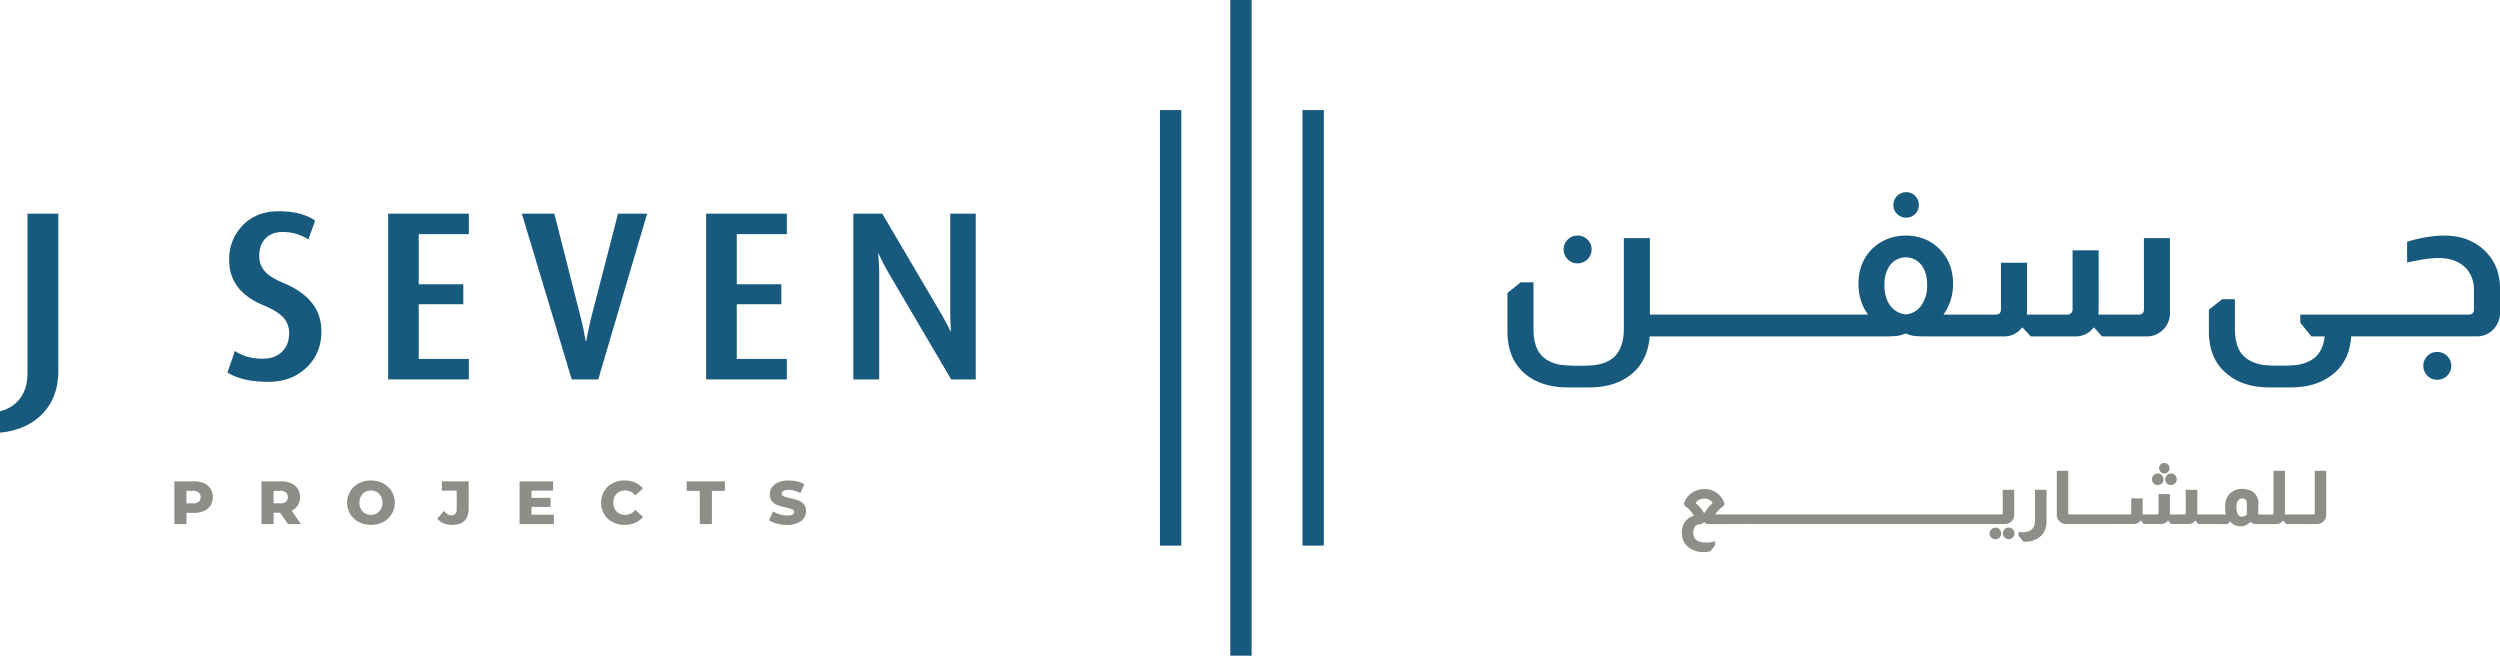 <?xml version="1.0"?>
<svg xmlns="http://www.w3.org/2000/svg" id="Layer_1" data-name="Layer 1" viewBox="0 0 1917 502.77"><defs><style>.cls-1{fill:#185a7d;}.cls-2{fill:#8e8e89;}</style></defs><title>J7_Projects_Logo</title><path class="cls-1" d="M1212.65,203.63a10.65,10.65,0,1,0,0-21.29,10.08,10.08,0,0,0-7.37,3.11,10.67,10.67,0,0,0,0,15.06A10.05,10.05,0,0,0,1212.65,203.63Z" transform="translate(-3.19 -1.7)"/><path class="cls-1" d="M1464.86,168.58a9.53,9.53,0,0,0,9.67-9.66,9.65,9.65,0,0,0-2.79-7,9.2,9.2,0,0,0-6.88-2.86,9.77,9.77,0,0,0-9.82,9.83,9.18,9.18,0,0,0,2.86,6.87A9.61,9.61,0,0,0,1464.86,168.58Z" transform="translate(-3.19 -1.7)"/><path class="cls-1" d="M1647.16,238.84q0,4.09-4.09,4.09h-30.79l.16-5.56V193.64h-20v45.2a3.92,3.92,0,0,1-4.09,4.09h-31q.16-2.28.17-7V203.14h-20v35.7q0,4.09-4.09,4.09h-40a39.8,39.8,0,0,0,7.37-23.74q0-17-11.63-27.68-10-9.18-24.73-9.17a36.9,36.9,0,0,0-17,4,34.37,34.37,0,0,0-12.77,11.05q-6.39,9.18-6.39,21.79,0,13.92,7.37,23.74H1268.34V184.3h-20v69.61q0,13.75-6.87,21-4.92,4.92-14.09,6.55a94.57,94.57,0,0,1-13.59.66,96.24,96.24,0,0,1-13.76-.66q-9.82-1.64-15.07-7.53-5.9-6.72-5.89-20V218.2h-9.83l-10.16,8.19v29.32q0,20.79,13.11,32.26,12.43,10.81,33.41,10.82h16.21q19.34,0,31.77-9.67,13.11-10.32,14.58-29.48h180.48a77.63,77.63,0,0,0,9.66-.41,19.55,19.55,0,0,0,5.74-1.72h.81a21.7,21.7,0,0,0,5.82,1.72,75.6,75.6,0,0,0,9.58.41h59.63a16.91,16.91,0,0,0,13.75-6.71h.5l6.22,6.71h34.39a16.92,16.92,0,0,0,13.76-6.71h.49l6.06,6.71h34.4a17.09,17.09,0,0,0,11.79-4.58,17.49,17.49,0,0,0,5.89-13.44V184.3h-20Zm-169.85-4.26a16,16,0,0,1-12.77,8.19,16.55,16.55,0,0,1-11.79-6.55q-4.59-6.22-4.59-15.56-.17-8.67,3.6-14.58a15.15,15.15,0,0,1,24.4-1.63q4.92,6.06,4.75,16.21A26.18,26.18,0,0,1,1477.31,234.58Z" transform="translate(-3.19 -1.7)"/><path class="cls-1" d="M1909.38,194.78q-12.14-12.43-32.11-12.44h-2.62a108.33,108.33,0,0,0-25.71,4.75V203q15.72-3.43,23.26-3.44h2.13q12.6.33,20,8a24.19,24.19,0,0,1,5.9,16.54v14.74q0,4.09-4.1,4.09H1767.05v6.23l8.52,10.48h10.15q-1.14,10.82-7.7,16.38-4.74,3.93-12.77,5.4a98.49,98.49,0,0,1-13.76.66,94.57,94.57,0,0,1-13.59-.66q-11.14-2-16.38-9.17-4.59-6.72-4.59-18.34V231.14h-9.82l-10.16,8v16.54q0,21.28,13.6,32.43,12.29,10.65,32.92,10.65h16.21q18.18,0,30-8.36,15.07-10.32,16.38-30.79h96.47a17.12,17.12,0,0,0,13.1-5.89,18.28,18.28,0,0,0,4.59-12.13V223Q1920.19,205.93,1909.38,194.78Z" transform="translate(-3.19 -1.7)"/><path class="cls-1" d="M1871.87,271.6a10,10,0,0,0-7.37,3.11,10.68,10.68,0,0,0,0,15.07,10.08,10.08,0,0,0,7.37,3.11,10.65,10.65,0,1,0,0-21.29Z" transform="translate(-3.19 -1.7)"/><path class="cls-1" d="M47.9,285.94q0,21.27-13.12,34-12,11.64-31.59,13.5V317a25.93,25.93,0,0,0,15.15-9.53Q24.25,300,24.25,288V165.54H47.9Z" transform="translate(-3.19 -1.7)"/><path class="cls-1" d="M249.64,255.7q0,17-11.46,27.89T209,294.49q-20.33,0-31.41-7.2l5.73-16.44q8.87,5.91,21.25,5.91,9.42,0,14.87-5.36t5.45-14.22a17.13,17.13,0,0,0-4.53-12.1q-4.53-4.91-15.24-9.33Q178.88,224.84,178.88,201q0-15.69,10.44-26.51t27.62-10.81q17.73,0,27.89,7.21l-5.15,14.41a36.27,36.27,0,0,0-19.5-5.73q-8.64,0-13.43,5T202,198.06A17.36,17.36,0,0,0,207.49,211q4,3.88,13.62,7.94Q249.64,230.95,249.64,255.7Z" transform="translate(-3.19 -1.7)"/><path class="cls-1" d="M362.7,292.65H300.81V165.54H362.7v15.71H324.27v38.42h34.18V235H324.27v41.93H362.7Z" transform="translate(-3.19 -1.7)"/><path class="cls-1" d="M499.41,165.54l-37.5,127.11H441.59L403.34,165.54h24.94L449,247.2q1.65,6.84,3.32,16.07h.37q.74-4.42,3.33-16.07l21.06-81.66Z" transform="translate(-3.19 -1.7)"/><path class="cls-1" d="M606.56,292.65H544.67V165.54h61.89v15.71H568.14v38.42h34.17V235H568.14v41.93h38.42Z" transform="translate(-3.19 -1.7)"/><path class="cls-1" d="M751.4,292.65H732.56l-48.22-82Q680.47,204,677,196.39h-.37q.74,7.77.74,14.78v81.48H657.55V165.54h22.17l45.45,77.23q3.89,6.64,6.84,12.93h.37q-.55-6.66-.56-13.49V165.54H751.4Z" transform="translate(-3.19 -1.7)"/><rect class="cls-1" x="889.44" y="84.38" width="16.37" height="334"/><rect class="cls-1" x="998.75" y="84.38" width="16.37" height="334"/><rect class="cls-1" x="943.38" width="16.37" height="502.77"/><path class="cls-2" d="M1310.49,376.73a15,15,0,0,1,8.5,2.51,16.15,16.15,0,0,1,6.56,8.67l-.74,1.82a17.82,17.82,0,0,0-3.42,2.8,20.18,20.18,0,0,0-3,3.65h7.76v7.35h-13.4a3.57,3.57,0,0,1-2.62-1.36h-.29a4.09,4.09,0,0,1-2.56,1.48l-2.4.34a4.26,4.26,0,0,0-2.28,2,8.24,8.24,0,0,0-1,4.39,6.29,6.29,0,0,0,2.17,5.19c1.48,1.25,3.68,2,6.61,2.11.57,0,1.08.06,1.54.06a20.82,20.82,0,0,0,6.44-1v3.08l-3.7,4.56a14.1,14.1,0,0,1-4.85.68,18.61,18.61,0,0,1-11.69-3.59q-5.3-4-5.3-11.63a13.43,13.43,0,0,1,2.17-7.64,13.69,13.69,0,0,1,6.9-5.07,14.2,14.2,0,0,0-2.68-3.94,16.08,16.08,0,0,0-4.11-3.48l-.68-1.82a15.39,15.39,0,0,1,7.41-9.06A17.39,17.39,0,0,1,1310.49,376.73Zm-.34,7.35a9.64,9.64,0,0,0-4,.8,4.87,4.87,0,0,0-2.67,2.68,21.66,21.66,0,0,1,3.24,3.2,17.71,17.71,0,0,1,3.08,4.39h.29a29.44,29.44,0,0,1,6.32-7.59,5.16,5.16,0,0,0-3.13-2.9A8.36,8.36,0,0,0,1310.15,384.08Z" transform="translate(-3.19 -1.7)"/><path class="cls-2" d="M1336.21,396.18v7.35h-10.54v-7.35Z" transform="translate(-3.19 -1.7)"/><path class="cls-2" d="M1346.36,396.18v7.35h-10.55v-7.35Z" transform="translate(-3.19 -1.7)"/><path class="cls-2" d="M1356.51,396.18v7.35H1346v-7.35Z" transform="translate(-3.19 -1.7)"/><path class="cls-2" d="M1366.66,396.18v7.35h-10.55v-7.35Z" transform="translate(-3.19 -1.7)"/><path class="cls-2" d="M1376.81,396.18v7.35h-10.55v-7.35Z" transform="translate(-3.19 -1.7)"/><path class="cls-2" d="M1387,396.18v7.35h-10.55v-7.35Z" transform="translate(-3.19 -1.7)"/><path class="cls-2" d="M1397.11,396.18v7.35h-10.55v-7.35Z" transform="translate(-3.19 -1.7)"/><path class="cls-2" d="M1407.25,396.18v7.35h-10.54v-7.35Z" transform="translate(-3.19 -1.7)"/><path class="cls-2" d="M1417.41,396.18v7.35h-10.55v-7.35Z" transform="translate(-3.19 -1.7)"/><path class="cls-2" d="M1427.55,396.18v7.35H1417v-7.35Z" transform="translate(-3.19 -1.7)"/><path class="cls-2" d="M1437.71,396.18v7.35h-10.55v-7.35Z" transform="translate(-3.19 -1.7)"/><path class="cls-2" d="M1447.85,396.18v7.35H1437.3v-7.35Z" transform="translate(-3.19 -1.7)"/><path class="cls-2" d="M1458,396.18v7.35h-10.55v-7.35Z" transform="translate(-3.19 -1.7)"/><path class="cls-2" d="M1468.15,396.18v7.35H1457.6v-7.35Z" transform="translate(-3.19 -1.7)"/><path class="cls-2" d="M1478.3,396.18v7.35h-10.55v-7.35Z" transform="translate(-3.19 -1.7)"/><path class="cls-2" d="M1488.45,396.18v7.35H1477.9v-7.35Z" transform="translate(-3.19 -1.7)"/><path class="cls-2" d="M1498.6,396.18v7.35h-10.55v-7.35Z" transform="translate(-3.19 -1.7)"/><path class="cls-2" d="M1508.75,396.18v7.35H1498.2v-7.35Z" transform="translate(-3.19 -1.7)"/><path class="cls-2" d="M1518.9,396.18v7.35h-10.55v-7.35Z" transform="translate(-3.19 -1.7)"/><path class="cls-2" d="M1529,396.18v7.35H1518.5v-7.35Z" transform="translate(-3.19 -1.7)"/><path class="cls-2" d="M1547.69,377.31v19.15a7,7,0,0,1-7.07,7.07h-12v-7.35h9.46a.87.87,0,0,0,.52-.17.77.77,0,0,0,.28-.63V377.31Zm-14.42,28.9a4.23,4.23,0,0,1,3.3,1.48,4.28,4.28,0,0,1,1.14,3,4.43,4.43,0,0,1-7.75,3,4.45,4.45,0,0,1,3.31-7.41Zm10.2,0a4.46,4.46,0,0,1,4.45,4.44,4.45,4.45,0,1,1-7.41-3.3A4.26,4.26,0,0,1,1543.47,406.21Z" transform="translate(-3.19 -1.7)"/><path class="cls-2" d="M1572.49,377.31v24.05q0,7.75-5,11.86a16.68,16.68,0,0,1-6.9,3.43,20.87,20.87,0,0,1-4.46.45l-1.53-.12-3.59-4.49v-3a23.94,23.94,0,0,0,3.24.34q4.8-.11,7-2.34c1.6-1.56,2.39-4,2.39-7.19v-23Z" transform="translate(-3.19 -1.7)"/><path class="cls-2" d="M1589.14,362.7v32.68s0,.17.06.4a.8.8,0,0,0,.74.4h2.11v7.35h-4.62a6.9,6.9,0,0,1-4.9-2,6.82,6.82,0,0,1-2.17-5.08V362.7Z" transform="translate(-3.19 -1.7)"/><path class="cls-2" d="M1602.14,396.18v7.35H1591.6v-7.35Z" transform="translate(-3.19 -1.7)"/><path class="cls-2" d="M1612.29,396.18v7.35h-10.55v-7.35Z" transform="translate(-3.19 -1.7)"/><path class="cls-2" d="M1622.44,396.18v7.35h-10.55v-7.35Z" transform="translate(-3.19 -1.7)"/><path class="cls-2" d="M1688.07,377.31V394c0,.34,0,1.07.06,2.17H1691v7.35h-2.16l-2.11-2.68h-.17a6.7,6.7,0,0,1-5.53,2.68h-13.12l-2.11-2.68h-.16a6.72,6.72,0,0,1-5.54,2.68H1647l-2.11-2.68h-.17a6.7,6.7,0,0,1-5.53,2.68H1622v-7.35h14.6a.71.71,0,0,0,.8-.8V383.86h8.78v10.21c0,.3,0,1,.06,2.11h11.28a.72.72,0,0,0,.81-.8V380.55h8.78v13.24c0,.63,0,1.44,0,2.39h11.29a.71.71,0,0,0,.8-.8V377.31Zm-30.33-12.55a4.21,4.21,0,0,1,3.3,1.48,4.44,4.44,0,0,1-3.3,7.41,4.21,4.21,0,0,1-3.31-1.48,4.45,4.45,0,0,1,3.31-7.41Zm5.07-8a4,4,0,0,1,4,4,3.85,3.85,0,0,1-1.17,2.83,3.91,3.91,0,0,1-2.88,1.17,4,4,0,0,1-4-4,3.91,3.91,0,0,1,1.17-2.87A3.84,3.84,0,0,1,1662.81,356.72Zm5.07,8a4.21,4.21,0,0,1,3.31,1.48,4.44,4.44,0,0,1-3.31,7.41,4.21,4.21,0,0,1-3.3-1.48,4.45,4.45,0,0,1,3.3-7.41Z" transform="translate(-3.19 -1.7)"/><path class="cls-2" d="M1701.07,396.18v7.35h-10.55v-7.35Z" transform="translate(-3.19 -1.7)"/><path class="cls-2" d="M1722.34,376.61q5.7,0,9,2.75a9.94,9.94,0,0,1,3.54,7.92v8.1a.73.73,0,0,0,.22.56,1,1,0,0,0,.69.24h.91v7.35h-3.48a7.13,7.13,0,0,1-4.68-1.71,8.46,8.46,0,0,1-7.12,3.42,10.38,10.38,0,0,1-8.21-3.6H1713l-1.54,1.89h-10.78v-7.35h9.24a32.34,32.34,0,0,1-.52-6.22c0-4.45,1.45-7.9,4.34-10.38A12.63,12.63,0,0,1,1722.34,376.61Zm.28,7.31c-2.85,0-4.37,2.1-4.56,6.33v.51a11.1,11.1,0,0,0,1,4.95,3.54,3.54,0,0,0,3.19,2.17,5.85,5.85,0,0,0,3.82-1.7v-8.9a3.49,3.49,0,0,0-.85-2.28A3.19,3.19,0,0,0,1722.62,383.92Z" transform="translate(-3.19 -1.7)"/><path class="cls-2" d="M1755.29,362.7v33a3.41,3.41,0,0,0,.06.52h2.79v7.35h-1.82l-2.39-2.68h-.18a6.67,6.67,0,0,1-5.53,2.68h-12v-7.35h9.47a.87.87,0,0,0,.51-.17.77.77,0,0,0,.28-.63V362.7Z" transform="translate(-3.19 -1.7)"/><path class="cls-2" d="M1768.29,396.18v7.35h-10.55v-7.35Z" transform="translate(-3.19 -1.7)"/><path class="cls-2" d="M1786.94,362.7v33.76a7,7,0,0,1-1.6,4.5,6.84,6.84,0,0,1-5.47,2.57h-12v-7.35h9.46a.85.85,0,0,0,.51-.17.77.77,0,0,0,.29-.63V362.7Z" transform="translate(-3.19 -1.7)"/><path class="cls-2" d="M159.61,372.26a11.41,11.41,0,0,1,5,4.2,11.55,11.55,0,0,1,1.78,6.44,11.41,11.41,0,0,1-1.78,6.41,11.52,11.52,0,0,1-5,4.19,18.56,18.56,0,0,1-7.72,1.48h-5.72v8.56H136.9V370.78h15A18.56,18.56,0,0,1,159.61,372.26Zm-4,14.18a5.06,5.06,0,0,0,0-7.09,6.37,6.37,0,0,0-4.31-1.27h-5.15v9.59h5.15A6.54,6.54,0,0,0,155.63,386.44Z" transform="translate(-3.19 -1.7)"/><path class="cls-2" d="M218,394.84H213v8.7H203.7V370.78h15a18.61,18.61,0,0,1,7.73,1.48,11.41,11.41,0,0,1,5.05,4.2,11.63,11.63,0,0,1,1.78,6.44,11.47,11.47,0,0,1-1.66,6.2,11.17,11.17,0,0,1-4.76,4.14l7.07,10.3H224Zm4.4-15.49a6.37,6.37,0,0,0-4.31-1.27H213v9.59h5.15a6.54,6.54,0,0,0,4.31-1.23,5.08,5.08,0,0,0,0-7.09Z" transform="translate(-3.19 -1.7)"/><path class="cls-2" d="M278.29,402a16.76,16.76,0,0,1,0-29.68,20.93,20.93,0,0,1,18.68,0A16.77,16.77,0,0,1,297,402a21,21,0,0,1-18.68,0Zm13.83-6.65a8.42,8.42,0,0,0,3.18-3.3,10.72,10.72,0,0,0,0-9.78,8.42,8.42,0,0,0-3.18-3.3,9.13,9.13,0,0,0-9,0,8.38,8.38,0,0,0-3.19,3.3,10.8,10.8,0,0,0,0,9.78,8.38,8.38,0,0,0,3.19,3.3,9.2,9.2,0,0,0,9,0Z" transform="translate(-3.19 -1.7)"/><path class="cls-2" d="M343.38,403a12.05,12.05,0,0,1-4.83-3.58l5.06-6q2.63,3.42,5.67,3.42a3.81,3.81,0,0,0,3.06-1.22A5.28,5.28,0,0,0,353.4,392V377.94H342.07v-7.16h20.5v20.69q0,6.36-3.21,9.55t-9.43,3.17A16.8,16.8,0,0,1,343.38,403Z" transform="translate(-3.19 -1.7)"/><path class="cls-2" d="M427.92,396.38v7.16H401.6V370.78h25.7v7.16H410.78v5.52h14.56v6.93H410.78v6Z" transform="translate(-3.19 -1.7)"/><path class="cls-2" d="M472.87,402a16.35,16.35,0,0,1-6.44-6.06,17.78,17.78,0,0,1,0-17.6,16.28,16.28,0,0,1,6.44-6.06,19.39,19.39,0,0,1,9.24-2.18,19.85,19.85,0,0,1,8.1,1.59,15.76,15.76,0,0,1,6,4.59l-5.91,5.33a9.68,9.68,0,0,0-7.71-3.84,9.55,9.55,0,0,0-4.76,1.18,8.15,8.15,0,0,0-3.23,3.3,11.06,11.06,0,0,0,0,9.78,8.15,8.15,0,0,0,3.23,3.3,9.54,9.54,0,0,0,4.76,1.17,9.68,9.68,0,0,0,7.71-3.84l5.91,5.34a15.66,15.66,0,0,1-6,4.59,20,20,0,0,1-8.1,1.58A19.27,19.27,0,0,1,472.87,402Z" transform="translate(-3.19 -1.7)"/><path class="cls-2" d="M539.78,378.12H529.72v-7.34h29.35v7.34h-10v25.42h-9.27Z" transform="translate(-3.19 -1.7)"/><path class="cls-2" d="M599,403.22a19,19,0,0,1-6.08-2.63l3-6.83A21,21,0,0,0,606.76,397c3.56,0,5.34-.9,5.34-2.67a2.23,2.23,0,0,0-1.52-2.09,29.7,29.7,0,0,0-4.89-1.42,46,46,0,0,1-6.18-1.71,10.4,10.4,0,0,1-4.26-2.93,7.88,7.88,0,0,1-1.78-5.43,9.42,9.42,0,0,1,1.64-5.4,10.87,10.87,0,0,1,4.89-3.81,20.07,20.07,0,0,1,8-1.41,27.7,27.7,0,0,1,6.36.73,19.2,19.2,0,0,1,5.53,2.13L617,379.85a19.19,19.19,0,0,0-9.09-2.52,7.55,7.55,0,0,0-4,.82,2.43,2.43,0,0,0-1.26,2.13,2.1,2.1,0,0,0,1.49,2,27.8,27.8,0,0,0,4.82,1.37,45.07,45.07,0,0,1,6.21,1.7,10.56,10.56,0,0,1,4.25,2.9,7.74,7.74,0,0,1,1.81,5.41,9.28,9.28,0,0,1-1.64,5.34,11.15,11.15,0,0,1-4.91,3.81,19.81,19.81,0,0,1-8,1.42A30.55,30.55,0,0,1,599,403.22Z" transform="translate(-3.19 -1.7)"/></svg>
